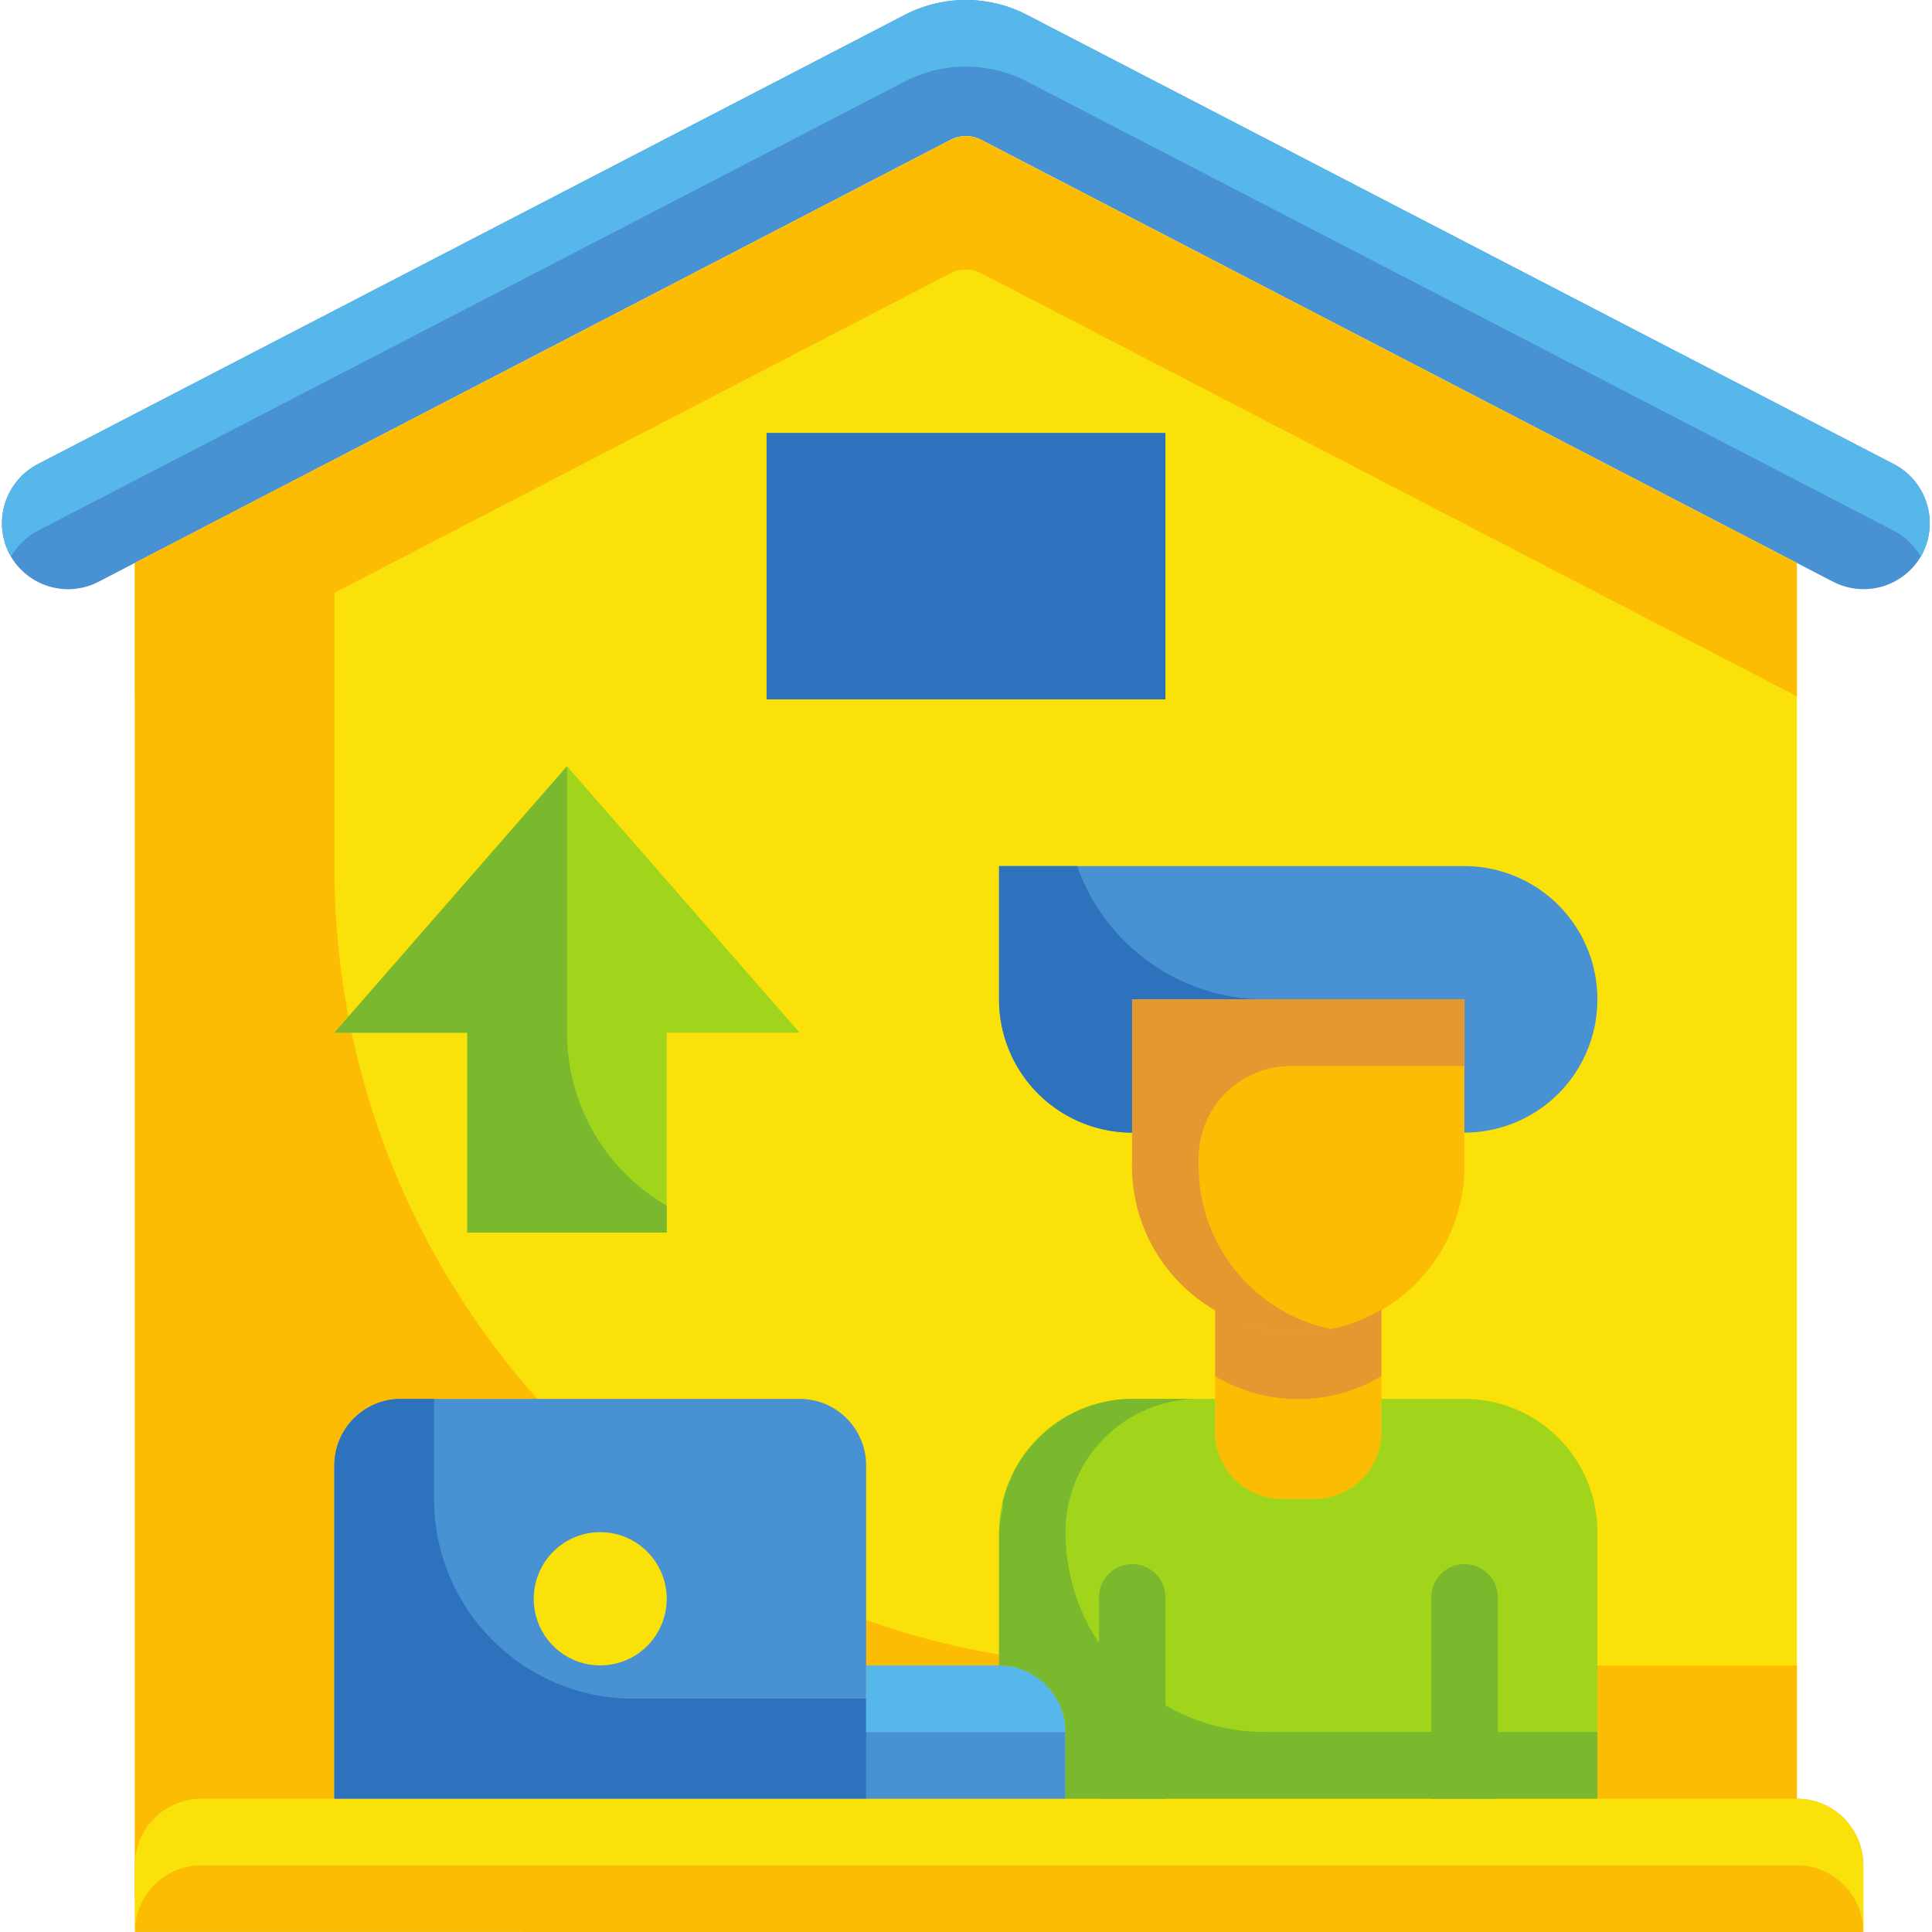 <svg xmlns="http://www.w3.org/2000/svg" width="59" height="59" viewBox="0 0 59 59"><g><g><g><path fill="#4891d3" d="M55.989 17.77L29.963 4.27a1.013 1.013 0 0 0-.934 0L3.003 17.77a2.027 2.027 0 0 1-2.72-.865 2.036 2.036 0 0 1 .863-2.726L27.628.456a4.053 4.053 0 0 1 3.736 0l26.482 13.723a2.037 2.037 0 0 1 .863 2.726 2.028 2.028 0 0 1-2.72.864z"/></g><g><path fill="#f9e109" d="M54.873 57.985V17.193L29.963 4.274a1.013 1.013 0 0 0-.934 0L4.12 17.194v40.79"/></g><g><path fill="#fcbc04" d="M34.572 50.865c-13.455 0-24.362-10.931-24.362-24.414V14.03l-6.09 3.164v40.791h50.753v-7.12z"/></g><g><path fill="#57b7eb" d="M.344 16.986a2.03 2.03 0 0 1 .802-.773L27.628 2.49a4.053 4.053 0 0 1 3.736 0l26.482 13.723c.335.178.612.446.802.773l.061-.081a2.037 2.037 0 0 0-.863-2.726L31.364.456a4.053 4.053 0 0 0-3.736 0L1.146 14.179a2.036 2.036 0 0 0-.863 2.726z"/></g><g><path fill="#fcbc04" d="M29.963 4.274a1.013 1.013 0 0 0-.934 0L4.12 17.194v4.068L29.03 8.343c.292-.152.64-.152.933 0l24.91 12.92v-4.07z"/></g><g><path fill="#2d72bc" d="M23.41 13.22h12.18v8.138H23.41z"/></g><g><path fill="#fcbc04" d="M4.12 58.999v-2.035c0-1.124.909-2.034 2.03-2.034h48.723c1.12 0 2.03.91 2.03 2.034V59"/></g><g><path fill="#f9e109" d="M54.873 54.93H6.15c-1.121 0-2.03.91-2.03 2.034V59c0-1.124.909-2.035 2.03-2.035h48.723c1.12 0 2.03.91 2.03 2.035v-2.035a2.032 2.032 0 0 0-2.03-2.034z"/></g><g><path fill="#4891d3" d="M12.24 42.72h12.18c1.122 0 2.03.91 2.03 2.034v10.173H10.21V44.754c0-1.124.909-2.034 2.03-2.034z"/></g><g><path fill="#f9e109" d="M20.36 48.824a2.032 2.032 0 0 1-2.03 2.035 2.032 2.032 0 0 1-2.03-2.035c0-1.124.909-2.034 2.03-2.034 1.121 0 2.03.91 2.03 2.034z"/></g><g><path fill="#4891d3" d="M26.45 50.86h4.06c1.121 0 2.03.91 2.03 2.034v2.035h-6.09z"/></g><g><path fill="#2d72bc" d="M19.345 51.875c-3.363 0-6.09-2.733-6.09-6.103V42.72H12.24c-1.121 0-2.03.91-2.03 2.034v10.173h16.24v-3.052z"/></g><g><path fill="#57b7eb" d="M30.51 50.86h-4.06v2.034h6.09a2.032 2.032 0 0 0-2.03-2.034z"/></g><g><path fill="#fcbc04" d="M34.57 30.52h10.15v5.086a5.08 5.08 0 0 1-5.075 5.086 5.081 5.081 0 0 1-5.075-5.086z"/></g><g><path fill="#fcbc04" d="M39.648 40.692a4.996 4.996 0 0 1-2.538-.702v3.754c0 1.124.909 2.035 2.03 2.035h1.015c1.121 0 2.03-.911 2.03-2.035V39.99c-.768.457-1.644.7-2.537.702z"/></g><g><path fill="#4891d3" d="M44.72 26.45H30.51v4.069a4.065 4.065 0 0 0 4.06 4.069v-4.069h10.15v4.069a4.064 4.064 0 0 0 4.061-4.069 4.064 4.064 0 0 0-4.06-4.069z"/></g><g><path fill="#2d72bc" d="M32.895 26.45H30.51v4.069a4.065 4.065 0 0 0 4.06 4.069v-4.069h4.06a6.092 6.092 0 0 1-5.735-4.069z"/></g><g><path fill="#a1d51c" d="M44.72 42.72h-2.537v1.017a2.032 2.032 0 0 1-2.03 2.035h-1.015c-1.121 0-2.03-.911-2.03-2.035V42.72H34.57a4.064 4.064 0 0 0-4.06 4.069v4.069c1.121 0 2.03.91 2.03 2.034v2.035h16.241v-8.138a4.064 4.064 0 0 0-4.06-4.069z"/></g><g><g><path fill="#7ab92d" d="M38.63 52.892c-3.363 0-6.09-2.732-6.09-6.103a4.064 4.064 0 0 1 4.06-4.069h-2.03a4.052 4.052 0 0 0-2.03.56c-.407.242-.77.552-1.076.915l-.132.163-.213.305-.213.386c0 .092-.081.183-.112.275a4.776 4.776 0 0 0-.172.54v.202a4.288 4.288 0 0 0-.112.723v4.069c1.121 0 2.03.91 2.03 2.034v2.035h16.241v-2.035z"/></g><g><path fill="#7ab92d" d="M43.71 54.93v-6.103a1.016 1.016 0 1 1 2.03 0v6.104"/></g><g><path fill="#7ab92d" d="M33.56 54.93v-6.103a1.016 1.016 0 1 1 2.03 0v6.104"/></g></g><g><path fill="#e59730" d="M37.11 39.99v2.034a4.934 4.934 0 0 0 5.075 0V39.99a4.934 4.934 0 0 1-5.075 0z"/></g><g><path fill="#e59730" d="M44.725 32.554V30.52h-10.15v4.883a5.093 5.093 0 0 0 1.783 4.08 5.068 5.068 0 0 0 4.306 1.108 5.084 5.084 0 0 1-4.06-4.985v-.234a2.815 2.815 0 0 1 2.812-2.818z"/></g><g><path fill="#a1d51c" d="M20.36 37.641v-6.103h4.06L17.316 23.4l-7.105 8.138h4.06v6.103"/></g><g><path fill="#7ab92d" d="M17.315 31.538V23.4l-7.105 8.138h4.06v6.103h6.09v-.824a6.107 6.107 0 0 1-3.045-5.28z"/></g></g></g></svg>